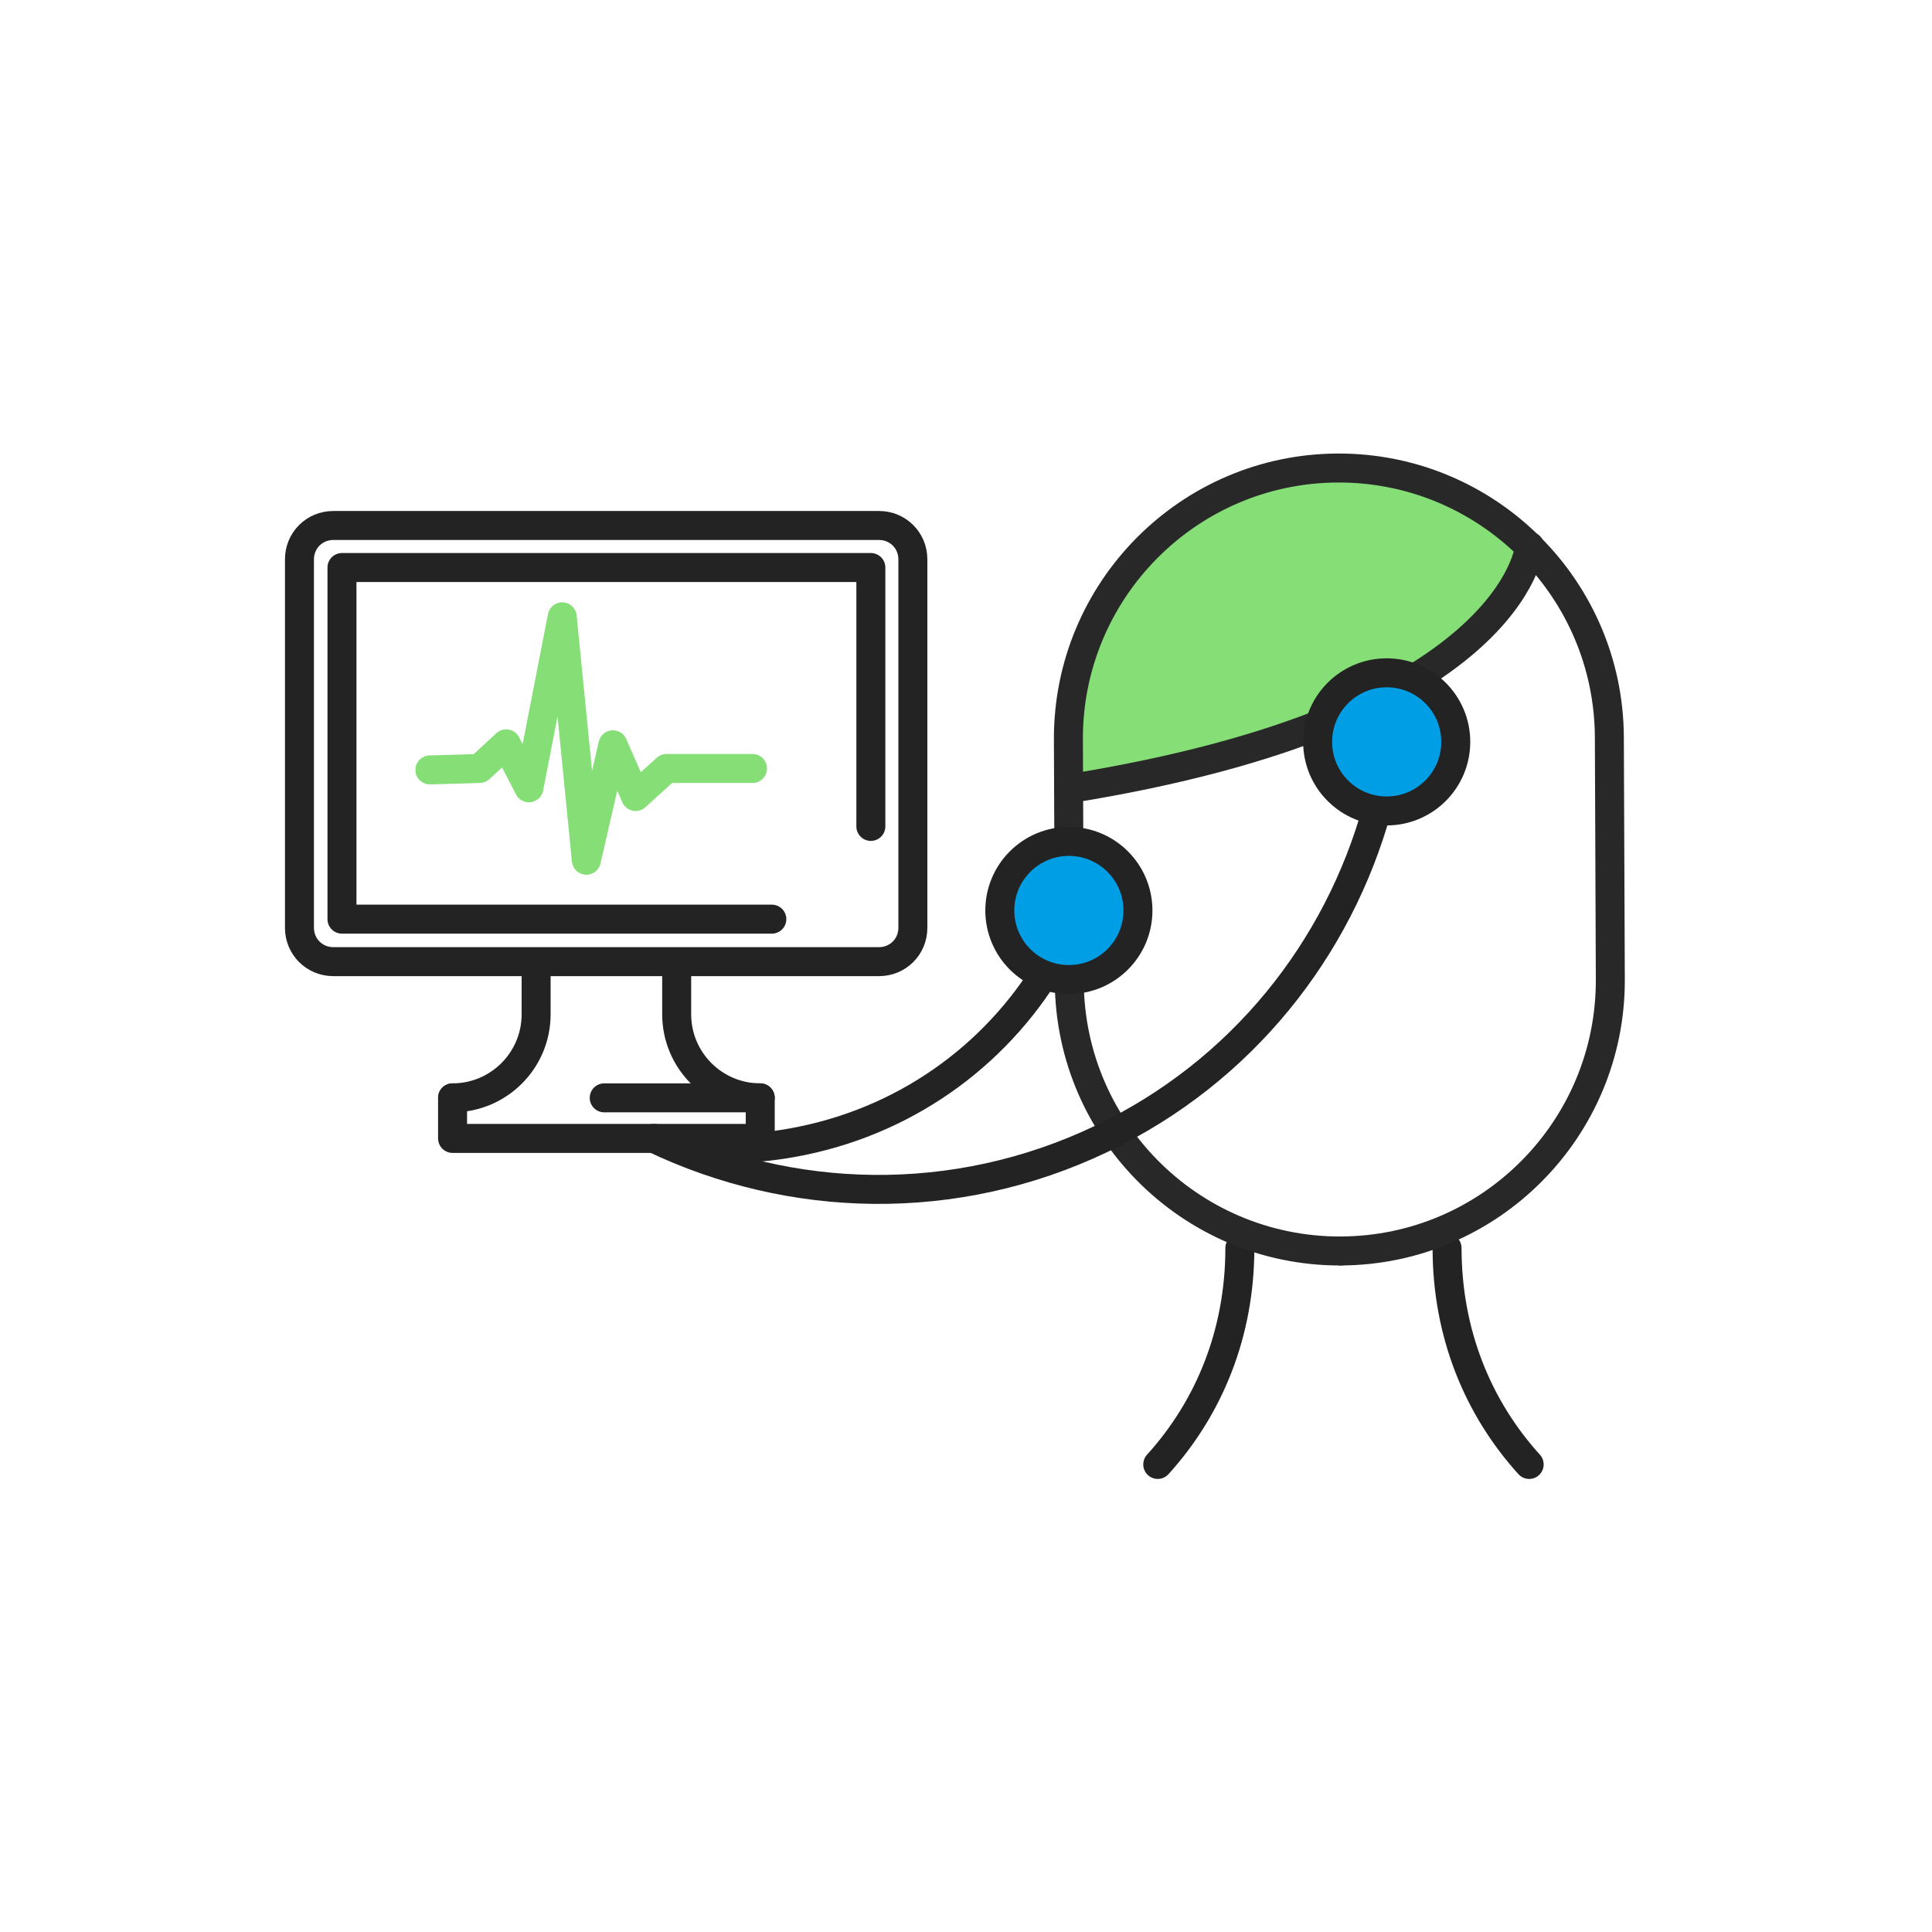 <svg width="400" height="400" viewBox="0 0 400 400" fill="none" xmlns="http://www.w3.org/2000/svg">
<path d="M256.699 258.398C256.699 276.098 250.299 291.498 239.699 303.198" stroke="#232323" stroke-width="6" stroke-miterlimit="10" stroke-linecap="round" stroke-linejoin="round"/>
<path d="M299.6 258.398C299.6 276.098 306 291.498 316.6 303.198" stroke="#232323" stroke-width="6" stroke-miterlimit="10" stroke-linecap="round" stroke-linejoin="round"/>
<path d="M256.299 103.2C231.599 109.7 227.799 128.9 222.399 148.3C214.199 177.5 265.599 154.7 277.499 149.1C291.899 142.3 315.099 127.3 315.299 114C315.499 104.8 290.499 94.7 278.499 96.4C271.799 97.2 264.499 101.1 256.299 103.2Z" fill="#85DE76"/>
<path d="M277.599 259.003C246.199 259.103 220.699 233.303 221.399 201.703" stroke="#282828" stroke-width="6" stroke-miterlimit="10" stroke-linecap="round" stroke-linejoin="round"/>
<path d="M221.4 201.699L221.2 153.099C221.1 122.199 246.1 96.999 277 96.899C307.9 96.799 333.1 121.799 333.2 152.699L333.4 202.799C333.5 233.699 308.5 258.899 277.6 258.999" stroke="#282828" stroke-width="6" stroke-miterlimit="10" stroke-linecap="round" stroke-linejoin="round"/>
<path d="M316.699 113.102C316.699 113.102 313.699 148.502 221.299 163.302" stroke="#282828" stroke-width="6" stroke-miterlimit="10" stroke-linecap="round" stroke-linejoin="round"/>
<path d="M135.4 235.7C163.7 249.2 197.6 250.3 228 235.8C257.2 221.9 277.1 196.4 285.1 167.5" stroke="#232323" stroke-width="6" stroke-miterlimit="10" stroke-linecap="round" stroke-linejoin="round"/>
<path d="M189 192.097C189 195.997 185.9 199.097 182 199.097H69C65.1 199.097 62 195.997 62 192.097V115.797C62 111.897 65.1 108.797 69 108.797H182C185.9 108.797 189 111.897 189 115.797V192.097Z" stroke="#232323" stroke-width="6" stroke-miterlimit="10" stroke-linecap="round" stroke-linejoin="round"/>
<path d="M125.099 227.297H157.399V235.697H93.699V227.297" stroke="#232323" stroke-width="6" stroke-miterlimit="10" stroke-linecap="round" stroke-linejoin="round"/>
<path d="M93.699 227.297C103.199 227.297 110.999 219.597 110.999 209.997V200.297" stroke="#232323" stroke-width="6" stroke-miterlimit="10" stroke-linecap="round" stroke-linejoin="round"/>
<path d="M157.4 227.297C147.9 227.297 140.1 219.597 140.1 209.997V200.297" stroke="#232323" stroke-width="6" stroke-miterlimit="10" stroke-linecap="round" stroke-linejoin="round"/>
<path d="M159.801 190.3H70.801V117.5H180.301V171.1" stroke="#232323" stroke-width="6" stroke-miterlimit="10" stroke-linecap="round" stroke-linejoin="round"/>
<path d="M89 159.403L99.3 159.103L104.8 154.003L109.5 163.103L116.4 127.703L121.4 178.103L126.9 154.203L131.6 164.903L138 159.103H155.8" stroke="#85DE76" stroke-width="6" stroke-miterlimit="10" stroke-linecap="round" stroke-linejoin="round"/>
<path d="M138.801 236.903C147.601 238.303 156.801 238.103 166.001 236.203C189.001 231.503 207.601 217.203 218.301 198.203" stroke="#232323" stroke-width="6" stroke-miterlimit="10" stroke-linecap="round" stroke-linejoin="round"/>
<path d="M221.3 202.803C229.198 202.803 235.6 196.401 235.6 188.503C235.6 180.605 229.198 174.203 221.3 174.203C213.402 174.203 207 180.605 207 188.503C207 196.401 213.402 202.803 221.3 202.803Z" fill="#009EE5" stroke="#232323" stroke-width="6" stroke-miterlimit="10" stroke-linecap="round" stroke-linejoin="round"/>
<path d="M287.101 167.897C294.998 167.897 301.401 161.495 301.401 153.597C301.401 145.699 294.998 139.297 287.101 139.297C279.203 139.297 272.801 145.699 272.801 153.597C272.801 161.495 279.203 167.897 287.101 167.897Z" fill="#009EE5" stroke="#232323" stroke-width="6" stroke-miterlimit="10" stroke-linecap="round" stroke-linejoin="round"/>
</svg>
